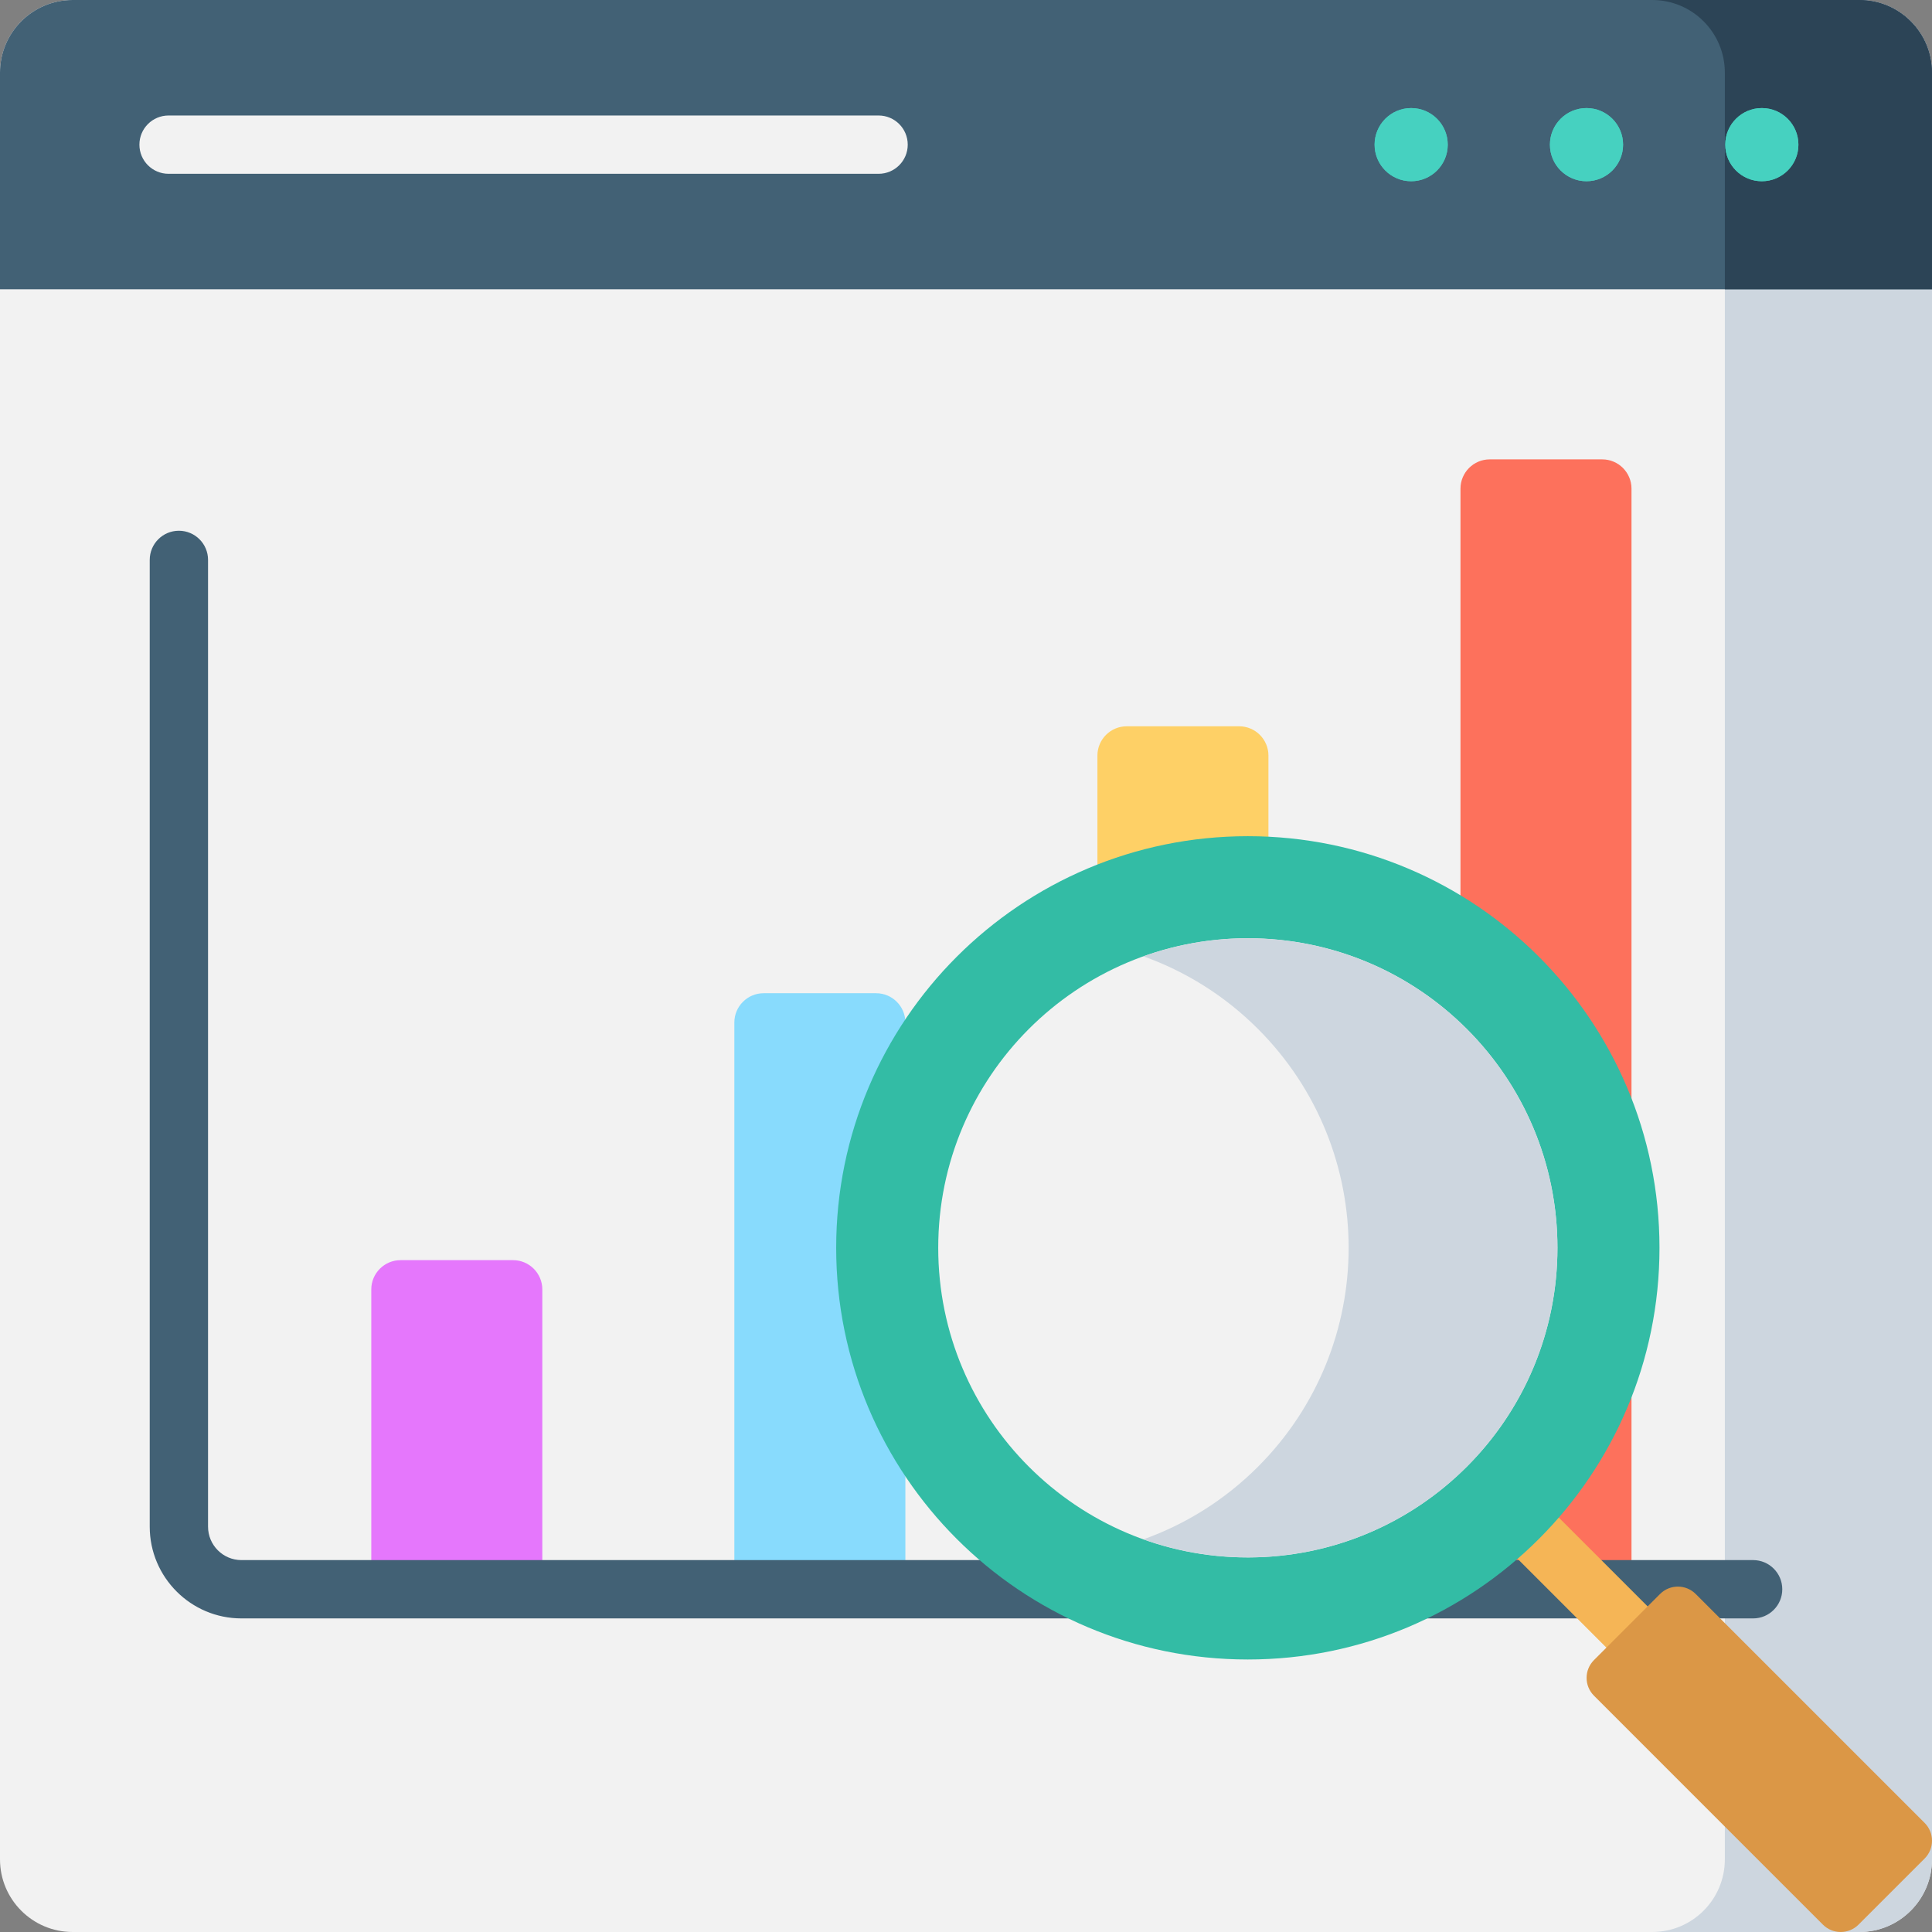 <svg height="512pt" viewBox="0 0 512 512" width="512pt" xmlns="http://www.w3.org/2000/svg"><rect x="0" y="0" width="512" height="512" fill="#808080" stroke="none"/><path d="m492.746 512h-473.492c-10.633 0-19.254-8.621-19.254-19.254v-473.492c0-10.633 8.621-19.254 19.254-19.254h473.492c10.633 0 19.254 8.621 19.254 19.254v473.488c0 10.637-8.621 19.258-19.254 19.258zm0 0" fill="#f2f2f2"/><path d="m492.746 0h-54.898c10.633 0 19.254 8.621 19.254 19.254v473.488c0 10.637-8.621 19.258-19.254 19.258h54.898c10.633 0 19.254-8.621 19.254-19.258v-473.488c0-10.633-8.621-19.254-19.254-19.254zm0 0" fill="#cdd6df"/><path d="m143.719 421.168h-45.324v-79.449c0-4.289 3.48-7.766 7.77-7.766h29.789c4.289 0 7.766 3.477 7.766 7.766zm0 0" fill="#e577fc"/><path d="m239.934 421.168h-45.324v-150.188c0-4.289 3.48-7.766 7.77-7.766h29.789c4.289 0 7.766 3.477 7.766 7.766zm0 0" fill="#88dbfd"/><path d="m336.148 421.168h-45.32v-220.926c0-4.289 3.477-7.766 7.766-7.766h29.789c4.289 0 7.766 3.477 7.766 7.766zm0 0" fill="#fed066"/><path d="m432.367 421.168h-45.324v-291.664c0-4.289 3.477-7.766 7.766-7.766h29.789c4.289 0 7.766 3.477 7.766 7.766v291.664zm0 0" fill="#fd715c"/><path d="m492.746 0h-473.492c-10.633 0-19.254 8.621-19.254 19.254v57.414h512v-57.414c0-10.633-8.621-19.254-19.254-19.254zm0 0" fill="#426175"/><path d="m512 76.668v-57.414c0-10.633-8.621-19.254-19.254-19.254h-54.898c10.633.004 19.254 8.621 19.254 19.254v57.414zm0 0" fill="#2c4456"/><g fill="#46d1c0"><path d="m383.668 38.336c0 5.352-4.34 9.691-9.695 9.691-5.352 0-9.691-4.34-9.691-9.691 0-5.355 4.34-9.695 9.691-9.695 5.355 0 9.695 4.34 9.695 9.695zm0 0"/><path d="m430.133 38.336c0 5.352-4.34 9.691-9.695 9.691-5.352 0-9.691-4.34-9.691-9.691 0-5.355 4.34-9.695 9.691-9.695 5.355 0 9.695 4.34 9.695 9.695zm0 0"/><path d="m476.598 38.336c0 5.352-4.34 9.691-9.691 9.691-5.355 0-9.695-4.34-9.695-9.691 0-5.355 4.34-9.695 9.695-9.695 5.352 0 9.691 4.34 9.691 9.695zm0 0"/></g><path d="m464.594 428.895h-400.609c-13.402 0-24.305-10.906-24.305-24.309v-256.207c0-4.27 3.457-7.727 7.727-7.727 4.266 0 7.727 3.457 7.727 7.727v256.207c0 4.883 3.969 8.855 8.852 8.855h400.609c4.266 0 7.727 3.461 7.727 7.727s-3.457 7.727-7.727 7.727zm0 0" fill="#426175"/><path d="m232.832 46.059h-188.16c-4.27 0-7.727-3.457-7.727-7.723 0-4.27 3.457-7.727 7.727-7.727h188.164c4.266 0 7.723 3.457 7.723 7.727 0 4.266-3.457 7.723-7.727 7.723zm0 0" fill="#f2f2f2"/><path d="m383.668 38.336c0 5.352-4.34 9.691-9.695 9.691-5.352 0-9.691-4.34-9.691-9.691 0-5.355 4.34-9.695 9.691-9.695 5.355 0 9.695 4.34 9.695 9.695zm0 0" fill="#46d1c0"/><path d="m430.133 38.336c0 5.352-4.34 9.691-9.695 9.691-5.352 0-9.691-4.34-9.691-9.691 0-5.355 4.34-9.695 9.691-9.695 5.355 0 9.695 4.34 9.695 9.695zm0 0" fill="#46d1c0"/><path d="m476.598 38.336c0 5.352-4.34 9.691-9.691 9.691-5.355 0-9.695-4.34-9.695-9.691 0-5.355 4.34-9.695 9.695-9.695 5.352 0 9.691 4.34 9.691 9.695zm0 0" fill="#46d1c0"/><path d="m443.32 451.047c-1.977 0-3.953-.754-5.465-2.262l-38.199-38.203c-3.02-3.016-3.02-7.91 0-10.926 3.02-3.02 7.91-3.02 10.926 0l38.203 38.203c3.016 3.016 3.016 7.906 0 10.926-1.508 1.508-3.488 2.262-5.465 2.262zm0 0" fill="#f5b556"/><path d="m439.781 330.688c0 60.25-48.844 109.094-109.094 109.094s-109.09-48.844-109.09-109.094 48.84-109.09 109.09-109.09 109.094 48.84 109.094 109.09zm0 0" fill="#33bca5"/><path d="m412.738 330.688c0 45.316-36.734 82.051-82.051 82.051-45.312 0-82.047-36.734-82.047-82.051 0-45.312 36.734-82.047 82.047-82.047 45.316 0 82.051 36.734 82.051 82.047zm0 0" fill="#f2f2f2"/><path d="m388.707 272.672c-23.168-23.172-56.75-29.574-85.688-19.234 11.078 3.957 21.48 10.363 30.352 19.234 32.043 32.043 32.043 83.992 0 116.035-8.871 8.871-19.273 15.277-30.352 19.234 28.938 10.34 62.516 3.938 85.688-19.234 32.043-32.043 32.043-83.992 0-116.035zm0 0" fill="#cdd6df"/><path d="m510.047 492.531-17.52 17.516c-2.605 2.605-6.832 2.605-9.438 0l-60.668-60.672c-2.609-2.605-2.609-6.832 0-9.438l17.516-17.516c2.605-2.605 6.832-2.605 9.438 0l60.672 60.668c2.605 2.605 2.605 6.832 0 9.441zm0 0" fill="#db9746"/></svg>